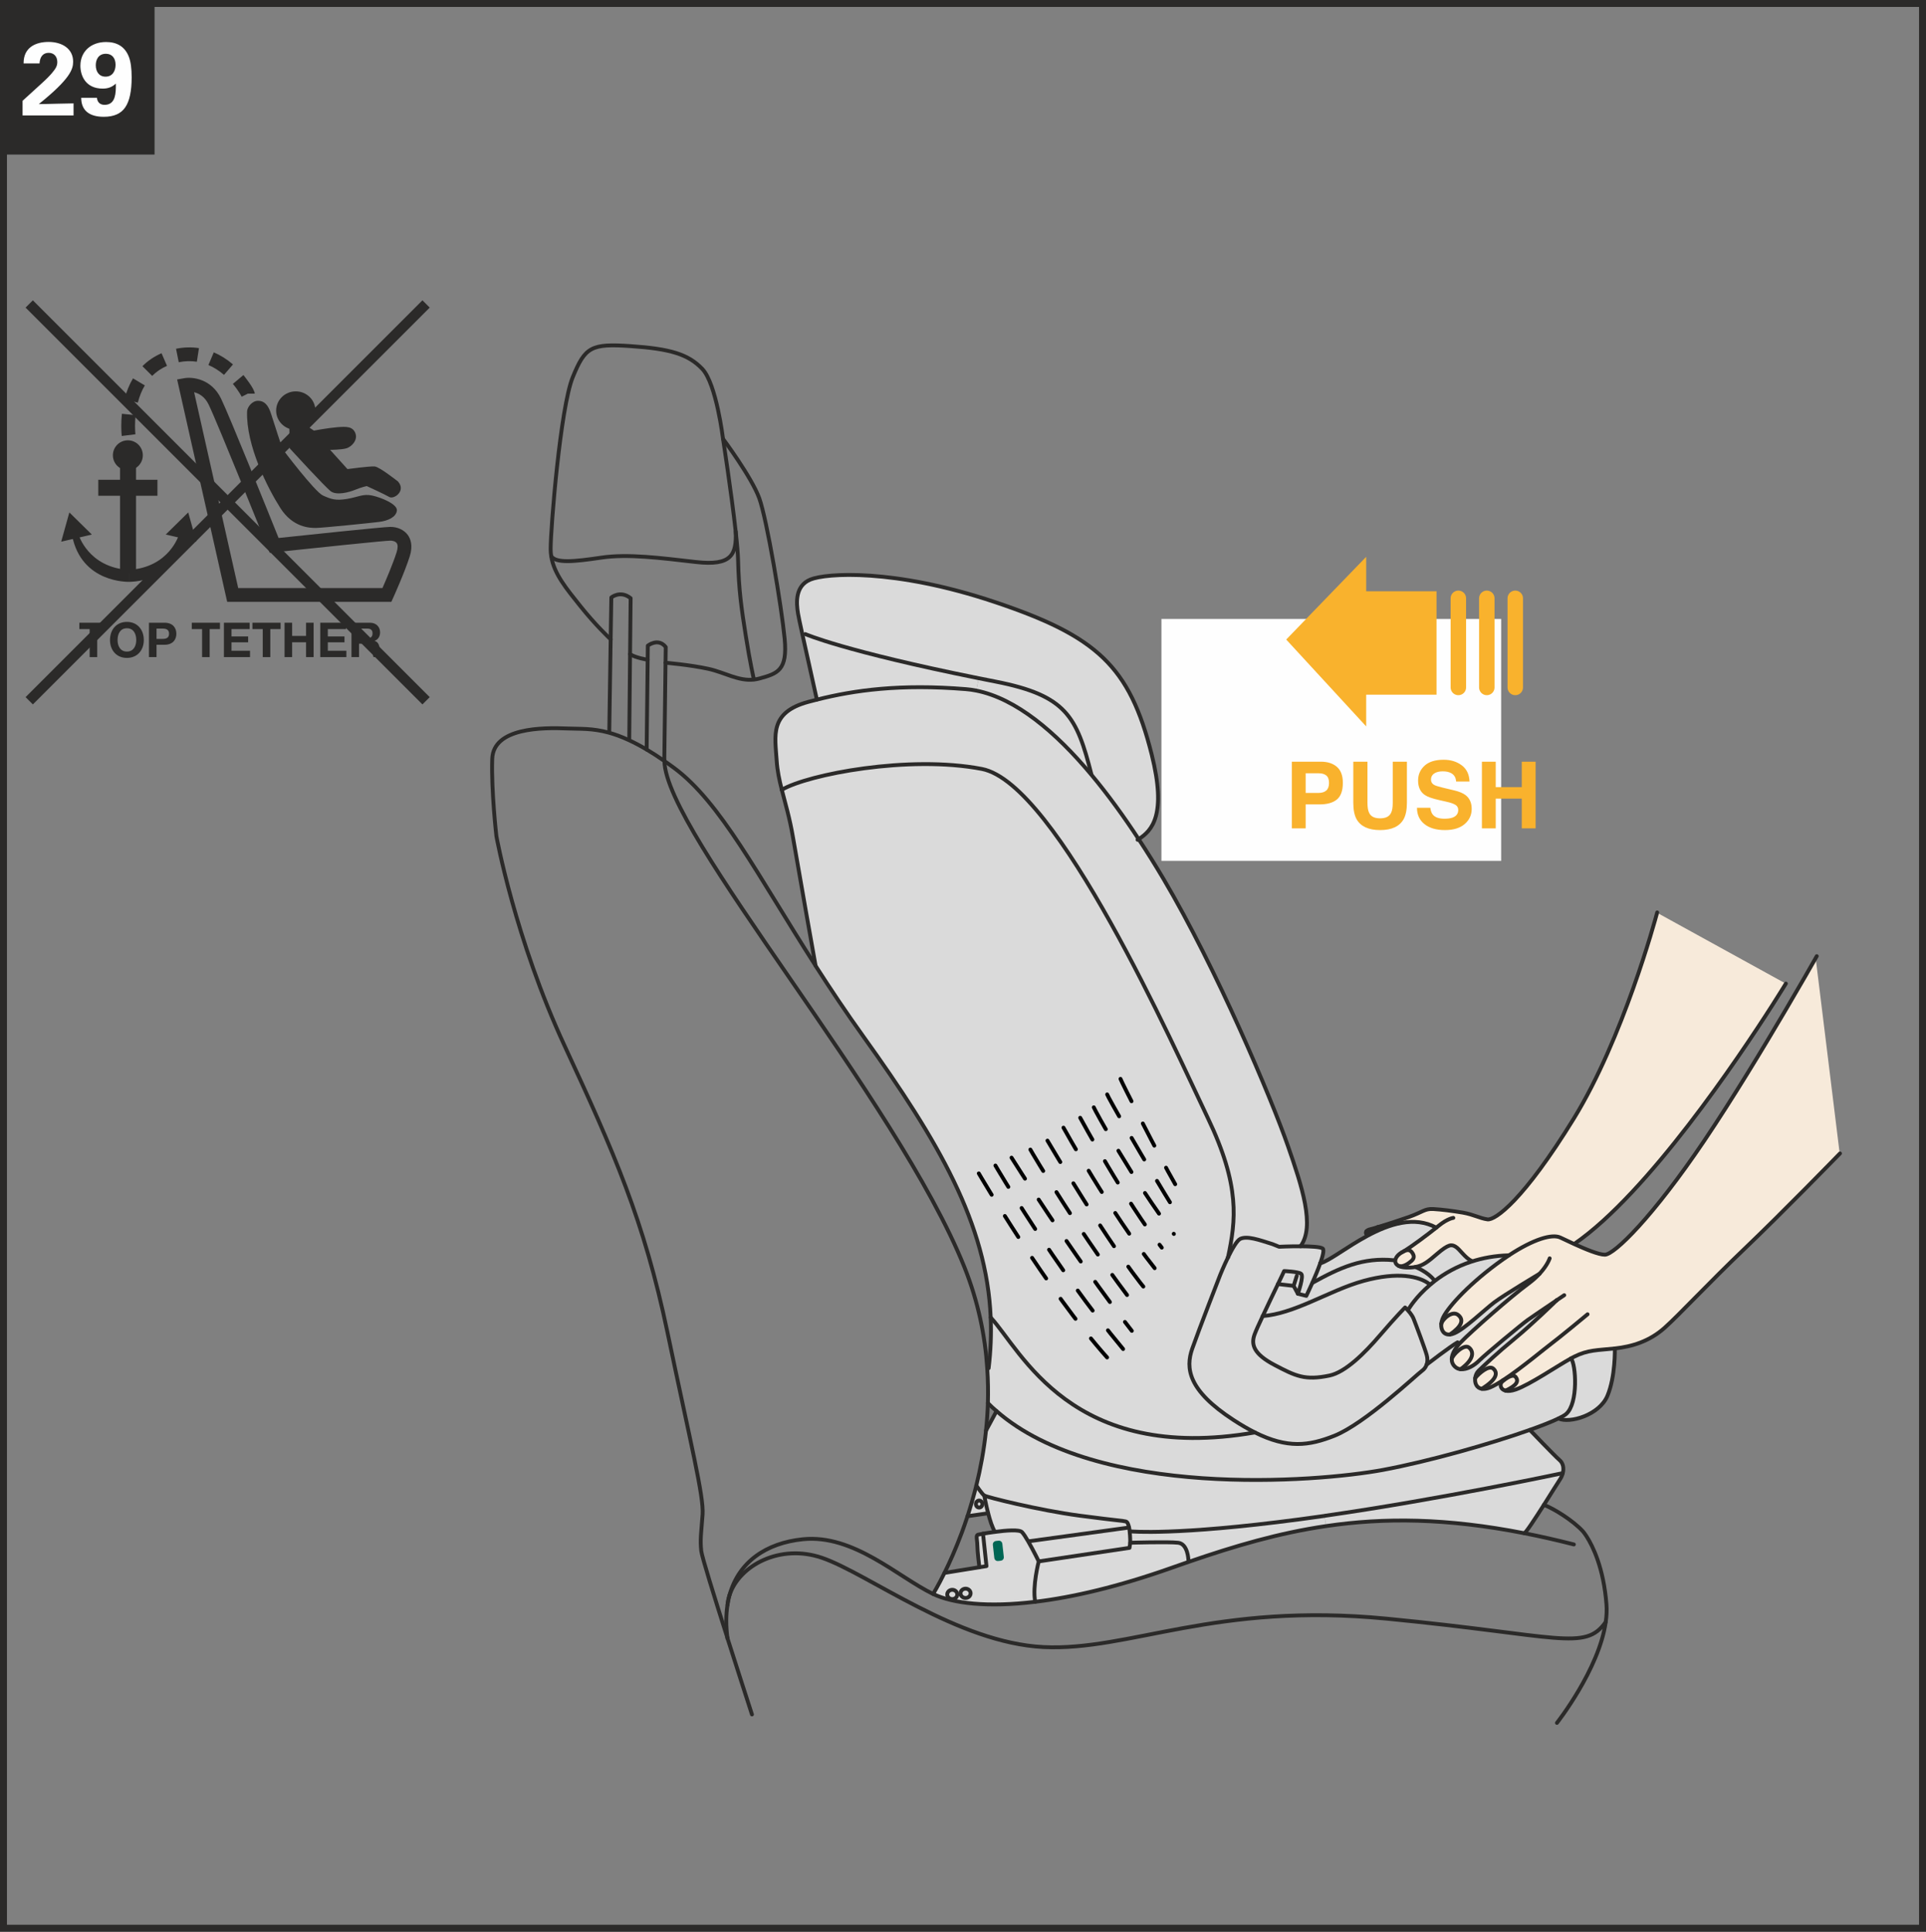 <?xml version="1.0" encoding="UTF-8"?>
<!DOCTYPE svg PUBLIC "-//W3C//DTD SVG 1.1//EN" "http://www.w3.org/Graphics/SVG/1.1/DTD/svg11.dtd">
<!-- Creator: CorelDRAW 2018 (64-Bit) -->
<svg xmlns="http://www.w3.org/2000/svg" xml:space="preserve" width="65.325mm" height="65.525mm" version="1.1" style="shape-rendering:geometricPrecision; text-rendering:geometricPrecision; image-rendering:optimizeQuality; fill-rule:evenodd; clip-rule:evenodd"
viewBox="0 0 6565.95 6586.06"
 xmlns:xlink="http://www.w3.org/1999/xlink">
 <rect x="0" y="0" width="6565.95" height="6586.06" fill="#808080" stroke="none"/>
 <defs>
  <style type="text/css">
   <![CDATA[
    .str6 {stroke:#2B2A29;stroke-width:23.72;stroke-miterlimit:4}
    .str4 {stroke:#2B2A29;stroke-width:35.11;stroke-miterlimit:4}
    .str0 {stroke:#2B2A29;stroke-width:13.16;stroke-linecap:round;stroke-linejoin:round;stroke-miterlimit:10}
    .str1 {stroke:#2B2A29;stroke-width:13.16;stroke-linecap:round;stroke-linejoin:round;stroke-miterlimit:4}
    .str2 {stroke:#006654;stroke-width:13.16;stroke-linecap:round;stroke-linejoin:round;stroke-miterlimit:10}
    .str5 {stroke:#F9B22D;stroke-width:52.66;stroke-linecap:round;stroke-linejoin:round;stroke-miterlimit:4}
    .str3 {stroke:black;stroke-width:13.16;stroke-linecap:round;stroke-linejoin:round;stroke-miterlimit:10;stroke-dasharray:85.094 85.094}
    .fil3 {fill:none;fill-rule:nonzero}
    .fil5 {fill:#FEFEFE;fill-rule:nonzero}
    .fil0 {fill:#DADADA;fill-rule:nonzero}
    .fil4 {fill:#2B2A29;fill-rule:nonzero}
    .fil7 {fill:#2B2A29;fill-rule:nonzero}
    .fil1 {fill:#F7EADA;fill-rule:nonzero}
    .fil6 {fill:#F9B22D;fill-rule:nonzero}
    .fil2 {fill:#006654;fill-rule:nonzero}
   ]]>
  </style>
 </defs>
 <g id="Слой_x0020_1">
  <path class="fil0" d="M5480.07 4758.53c-27.37,66.16 -129.32,95.45 -166.86,77.72l0 -0.17c12.26,-5.96 21.24,-11.03 25.95,-15.25 41.94,-36.67 33.51,-169.89 16.48,-189.53 4.04,-2.27 7.73,-4.22 11.25,-5.96 47.01,-23.51 79.5,-21.59 138.29,-27.9 0,0 2.44,95.1 -25.11,161.09z"/>
  <path class="fil0" d="M5327.58 5022.44c0,0 -412.34,88.26 -811.93,145.63l0 0.18c-28.58,4.04 -57.01,8.08 -85.28,11.77 -423.94,56.17 -576.06,41.06 -576.06,41.06l-3.2 0.35c-0.32,-4.57 -1.03,-9.29 -1.91,-13.51 -2.27,-10.7 -5.61,-19.32 -11.07,-20.52 -16.31,-3.69 -15.07,-1.25 -157.22,-19.82 -142.12,-18.8 -317.96,-63.73 -325.33,-68.62 -7.56,-4.93 -27.2,-34.21 -27.2,-34.21 14.21,-57.72 25.99,-120.56 33.01,-187.26l35.78 -66.31 0.17 -0.18c344.27,300.41 1089.9,242.51 1315.91,200.73 157.39,-29.11 368.84,-89.32 502.2,-136.69l0 0.17c0,0 83.86,87.73 101.23,102.83 12.3,10.35 15.29,27.37 11.07,44.39l-0.18 0z"/>
  <path class="fil0" d="M5196.33 5227.39c-264.28,-51.95 -478.52,-53.5 -675.6,-24.39l-5.08 -34.75 0 -0.18c399.55,-57.37 811.93,-145.62 811.93,-145.62l0.18 0c-1.95,7.38 -5.11,14.75 -9.68,21.59 -6.84,10 -30.17,47.9 -54.75,86.66 -30.35,47.55 -62.27,96.52 -67.01,96.52l0 0.17z"/>
  <path class="fil1" d="M5167.73 4695.53c9.65,13.16 4.4,27.55 -35.28,45.81 -15.96,-3.87 -19.64,-17.91 -14.22,-28.26 17.06,-14.93 40.03,-30.71 49.5,-17.55z"/>
  <path class="fil0" d="M4973.12 4583.76c-14.57,17.37 -23.68,34.57 -24.04,49.81 -0.17,10.18 3.52,19.5 12.27,27.06 5.29,4.71 11.42,6.99 18.08,7.52 20.89,2.3 46.17,-12.09 63.19,-29.29 22.62,-22.48 144.56,-123.72 166.16,-138.97 14.75,-10.52 66.34,-45.28 98.08,-66.69 -4.89,4.93 -84.57,82.65 -143.18,130.73 -60.53,49.64 -100.17,87.73 -122.84,109.33 -6.48,6.31 -10.7,15.6 -11.73,25.1 -2.31,16.67 4.36,33.86 22.44,36.67 7.55,1.39 17.2,0 28.97,-4.93 12.27,-5.08 27.87,-14.22 45.07,-25.43 -3.34,2.09 -5.96,5.08 -7.35,8.4 -5.46,10.35 -1.77,24.39 14.19,28.26 8.08,2.09 19.68,1.42 34.92,-3.87 50.04,-17.72 138.3,-78.61 188.29,-106.16 17.02,19.65 25.46,152.83 -16.48,189.53 -4.75,4.19 -13.69,9.3 -25.96,15.25 -22.47,10.89 -56.34,24.22 -97.76,38.97 -133.36,47.37 -344.8,107.55 -502.2,136.7 -226.01,41.77 -971.6,99.67 -1315.9,-200.73 -10.18,-8.44 -20,-17.73 -29.47,-27.37 1.07,-38.45 0.53,-78.12 -2.27,-118.47l4.72 -0.35c7.2,-59.28 9.5,-116.7 7.02,-173 104.25,111.94 273.92,500.82 900.9,392 110.92,55.45 183.89,45.8 270.59,11.42 104.39,-41.42 280.76,-208.83 298.84,-221.44 7.87,-5.64 12.98,-12.85 15.78,-21.07 0,0 81.95,-63.18 105.63,-76.17l10 0.71c-2.44,2.44 -4.36,4.75 -5.96,6.49z"/>
  <path class="fil1" d="M5090.51 4666.05c14.76,12.44 16.49,34.93 -38.97,68.97 -18.04,-2.8 -24.72,-20 -22.44,-36.67 13.51,-16.85 46.67,-44.93 61.41,-32.3z"/>
  <path class="fil1" d="M5007.35 4593.93c16.13,12.44 21.06,38.44 -27.91,74.22 -6.66,-0.53 -12.8,-2.8 -18.08,-7.52 -8.75,-7.56 -12.44,-16.88 -12.27,-27.06l0.18 0c2.62,-14.53 41.77,-52.27 58.09,-39.64z"/>
  <path class="fil0" d="M5016.82 4301.24c-51.59,16.67 -93.19,41.24 -125.45,65.99l-1.95 -2.48c-21.91,-28.04 -60.71,-43.68 -64.22,-45.07 26.49,-4.74 43.68,-18.61 73.51,-44.39 40.39,-34.58 50.04,-32.66 63.36,-24.93 13.51,7.73 32.81,38.44 53.86,48.08l0.88 2.8z"/>
  <path class="fil1" d="M4971.19 4483.38c20.71,17.03 11.42,39.15 -27.9,66.35 -20.89,2.27 -31.77,-14.93 -29.82,-36.35l0.17 0c3.52,-15.43 37.02,-46.84 57.55,-30z"/>
  <path class="fil1" d="M5007.35 4593.93c-16.31,-12.62 -55.46,25.11 -58.09,39.64l-0.18 0c0.36,-15.25 9.47,-32.45 24.04,-49.81 1.6,-1.78 3.52,-4.05 5.96,-6.49 37.02,-38.62 174.07,-158.82 230.77,-200.23 16.13,-11.92 28.93,-23.69 38.76,-34.4 0,0 -121.06,72.3 -154.39,97.58 -33.55,25.28 -100.38,90.38 -136.52,105.63 -5.29,2.27 -10.04,3.52 -14.4,3.87 39.29,-27.2 48.62,-49.32 27.91,-66.35 -20.53,-16.84 -54.08,14.57 -57.58,30.03l-0.18 0c0.53,-5.11 1.77,-10.17 3.69,-15.46 11.77,-32.45 79.5,-110.2 185.12,-188.63 14.57,-10.9 28.45,-20.53 41.95,-29.47 84.57,-55.63 147.05,-73.36 174.77,-60.71 11.25,5.08 28.94,13.69 48.79,22.81 37.38,17.02 82.3,35.77 103.33,35.77 32.13,0 163.76,-128.79 339.2,-389.01 95.99,-142.3 201.62,-317.07 277.61,-446.25 52.13,-88.43 90.38,-155.45 101.94,-175.98 16.35,133.36 60.39,492.02 81.95,666.97 -13.51,13.86 -197.22,202.5 -321.11,320.76 -128.62,122.84 -224.24,226.73 -275.66,272.71 -51.59,46.14 -111.28,64.22 -169.85,70.53 -58.79,6.31 -91.28,4.4 -138.3,27.91 -3.51,1.73 -7.2,3.68 -11.24,5.95 -50,27.55 -138.26,88.44 -188.29,106.16 -15.24,5.29 -26.84,5.96 -34.92,3.87 39.67,-18.26 44.92,-32.66 35.28,-45.81 -9.47,-13.16 -32.45,2.66 -49.47,17.55 1.39,-3.33 4.01,-6.31 7.35,-8.4 -17.2,11.21 -32.8,20.35 -45.07,25.43 -11.77,4.93 -21.42,6.31 -28.97,4.93 55.45,-34.04 53.68,-56.52 38.97,-68.97 -14.76,-12.61 -47.9,15.43 -61.41,32.27 1.03,-9.47 5.25,-18.76 11.73,-25.07 22.67,-21.6 62.31,-59.68 122.84,-109.33 58.61,-48.08 138.29,-125.8 143.18,-130.73 -31.74,21.41 -83.34,56.17 -98.08,66.66 -21.6,15.28 -143.54,116.51 -166.16,139 -17.03,17.2 -42.31,31.59 -63.19,29.29 48.97,-35.78 44.04,-61.78 27.91,-74.22z"/>
  <path class="fil0" d="M4943.29 4549.71c4.4,-0.36 9.12,-1.6 14.4,-3.87 36.12,-15.25 103.01,-80.35 136.52,-105.63 33.33,-25.29 154.42,-97.55 154.42,-97.55 -9.82,10.67 -22.66,22.44 -38.79,34.36 -56.67,41.42 -193.72,161.62 -230.74,200.24l-10.03 -0.71c-23.68,12.98 -105.63,76.17 -105.63,76.17 3.69,-10.18 3.33,-21.77 0.35,-32.84 -5.25,-19.82 -37.72,-106.3 -44.93,-124.21 -4.88,-12.48 -16.67,-25.63 -23.51,-32.84l8.09 -1.56c0,0 22.8,-39.14 71.95,-80.91 5.07,-4.36 10.35,-8.76 15.95,-13.16 32.3,-24.72 73.9,-49.29 125.49,-65.96 37.2,-12.12 79.47,-20.17 127.37,-21.41 -13.51,8.94 -27.38,18.57 -41.91,29.46 -105.67,78.44 -173.39,156.2 -185.13,188.64 -1.95,5.29 -3.16,10.35 -3.68,15.46 -1.96,21.38 8.94,38.58 29.81,36.32z"/>
  <path class="fil0" d="M4896.44 4185.6c-30.35,24.22 -80.38,61.78 -110.03,80.03 -2.44,1.21 -4.71,2.62 -6.83,3.83 -13.52,7.56 -21.77,18.09 -22.81,27.55l-4.75 -0.31c-105.63,-10.53 -184.41,25.07 -278.28,77.36 9.12,-20.52 19.47,-45.28 27.03,-66.87l0.17 0c30,-7.87 90,-55.77 160.56,-93.68 74.22,-39.86 160.21,-68.79 234.95,-27.91z"/>
  <path class="fil0" d="M4875.39 4380.38c-49.15,41.76 -71.95,80.87 -71.95,80.87l-8.08 1.6c-3.16,-3.16 -5.25,-5.11 -5.25,-5.11 0,0 -30.71,30.71 -84.75,93.72 -53.89,63.01 -119,127.23 -173.39,138.47 -82.97,17.2 -114.56,1.92 -186.51,-35.99 -72.12,-37.72 -81.05,-70.17 -68.43,-104.38 4.39,-11.95 14.75,-35.11 27.72,-62.48 52.8,-4.22 106.52,-24.04 160.56,-47.02 61.24,-26.17 122.83,-56.52 184.07,-73.18 115.28,-31.42 189.18,-16.14 224.27,11.59l1.74 1.92z"/>
  <path class="fil1" d="M4812.74 4268.77c9.83,12.45 8.94,21.24 -0.88,30.17 -9.64,8.79 -28.76,22.13 -43.15,17.2 -9.29,-4.39 -12.98,-11.56 -11.95,-19.11 1.07,-9.47 9.33,-20 22.84,-27.55 2.09,-1.25 4.36,-2.62 6.84,-3.87 8.58,-4.04 18.76,-6.31 26.3,3.16z"/>
  <path class="fil0" d="M4473.73 4374.06c-11.25,25.11 -20.35,44.03 -20.35,44.03l-28.8 -7.2c0,0 21.6,-61.06 10.89,-68.26 -10.89,-7.37 -57.72,-9.11 -57.72,-9.11l-6.49 13.86c-4.39,9.12 -9.29,19.47 -14.56,30.53 -16.31,33.87 -35.96,74.93 -51.96,109.15 -12.98,27.37 -23.33,50.53 -27.72,62.48 -12.62,34.21 -3.66,66.66 68.43,104.39 71.95,37.9 103.54,53.18 186.55,35.98 54.39,-11.24 119.49,-75.45 173.35,-138.47 54.08,-62.97 84.78,-93.68 84.78,-93.68 0,0 2.09,1.92 5.25,5.08 6.84,7.2 18.61,20.34 23.51,32.8 7.2,17.9 39.68,104.42 44.93,124.24 2.98,11.07 3.33,22.66 -0.35,32.84 -2.8,8.22 -7.91,15.42 -15.78,21.03 -18.09,12.65 -194.42,180.06 -298.84,221.47 -86.7,34.4 -159.67,44.04 -270.59,-11.42 -22.63,-11.42 -47.02,-25.46 -73.32,-42.62 -154.78,-100.74 -163.76,-176.37 -140.39,-243.03 23.33,-66.53 95.46,-252.01 95.46,-252.01 0,0 11.74,-29.29 26.49,-59.32l0 -0.14c14.04,-28.62 30.54,-57.76 41.95,-63.01 23.33,-10.71 62.97,3.16 109.85,18.08l22.26 8.94c0,0 36.13,-1.74 72.83,-1.56 33.68,0.14 68.08,1.73 75.81,7.51 5.61,4.22 0.68,25.11 -8.25,50.57l-0.18 0c-7.56,21.56 -17.91,46.31 -27.02,66.84z"/>
  <path class="fil0" d="M4453.36 4418.1c0,0 9.12,-18.94 20.35,-44.03 93.9,-52.31 172.69,-87.91 278.32,-77.37l4.71 0.32c-1.03,7.55 2.66,14.75 11.95,19.15 5.78,2.98 13.69,4.89 24.21,5.25 12.45,0.53 22.81,0 32.09,-1.74l0.18 0c3.51,1.39 42.3,17.02 64.25,45.1l1.92 2.45c-5.61,4.39 -10.89,8.75 -15.96,13.16l-1.77 -1.92c-35.11,-27.73 -108.97,-43.01 -224.24,-11.59 -61.23,16.67 -122.83,47.01 -184.07,73.18l-11.95 -21.95z"/>
  <path class="fil1" d="M4825.02 4319.66c-9.29,1.74 -19.64,2.27 -32.12,1.74 -10.52,-0.32 -18.4,-2.27 -24.21,-5.25 14.39,4.93 33.54,-8.44 43.19,-17.2 9.82,-8.94 10.7,-17.73 0.88,-30.17 -7.56,-9.47 -17.73,-7.21 -26.34,-3.16 29.67,-18.26 79.68,-55.81 110.02,-80.04 -74.74,-40.88 -160.73,-11.91 -234.95,27.91l-2.62 -4.75c-3.19,-3.69 -3.02,-7.52 -0.53,-10.85 8.23,6.13 35.07,-11.95 38.08,-13.87l0.18 -0.17c28.04,-8.44 72.26,-22.67 105.63,-34.4 47.73,-16.85 54.75,-29.15 84.04,-27.38 29.15,1.74 64.39,6.14 100.73,12.27 36.32,6.31 58.44,19.47 84.04,22.98 25.64,3.51 122.3,-63.87 294.8,-344.63 167.05,-271.97 276.72,-675.74 283.39,-700.66l438.87 241.62c-1.77,2.79 -18.25,30.03 -45.98,73.36 -115.1,179.85 -423.94,640.14 -673.3,812.61l-1.06 2.3c-19.82,-9.15 -37.55,-17.73 -48.76,-22.84 -27.73,-12.62 -90.21,5.11 -174.77,60.74 -47.9,1.21 -90.21,9.3 -127.41,21.39l-0.88 -2.8c-21.06,-9.65 -40.36,-40.36 -53.86,-48.09 -13.33,-7.69 -22.98,-9.64 -63.36,24.93 -29.82,25.78 -47.02,39.64 -73.51,44.4l-0.18 0z"/>
  <path class="fil0" d="M4424.59 4410.91l28.8 7.21 11.91 21.91c-54.04,23.01 -107.72,42.83 -160.56,47.05 15.96,-34.21 35.64,-75.27 51.96,-109.14l53.5 6.13 14.39 26.84z"/>
  <path class="fil0" d="M4435.47 4342.65c10.7,7.2 -10.89,68.26 -10.89,68.26l-14.39 -26.85 -53.51 -6.13c5.25,-11.06 10.18,-21.42 14.57,-30.53l6.49 -13.87c0,0 46.84,1.74 57.72,9.12z"/>
  <path class="fil0" d="M3881.85 2860.94c29.64,45.1 57.72,90.2 83.72,134.06 183,309.17 369.55,752.44 425.32,912.64 47.38,136.16 93.37,274.63 42.49,341.47 -36.67,-0.18 -72.83,1.6 -72.83,1.6l-22.27 -8.98c-46.87,-14.9 -86.52,-28.76 -109.85,-18.05 -11.42,5.25 -27.9,34.4 -41.94,62.98 26.67,-125.99 42.3,-242.86 -69.14,-475.54 -114.75,-239.88 -512.92,-1140.04 -770.17,-1189.54 -248.99,-47.9 -592.76,18.61 -681.87,71.06 -8.43,-32.98 -15.28,-64.39 -17.55,-100.03 -5.46,-84.57 -25.28,-163.72 107.9,-199.67 9.47,-2.62 19.29,-5.11 29.15,-7.55 127.89,-32.3 283.56,-54.05 507.98,-35.81 11.77,0.88 23.51,2.65 35.28,4.93 135.98,26.85 271.11,141.8 391.99,286.19 57.55,68.79 112.16,144.42 161.81,220.23z"/>
  <path class="fil0" d="M4051.35 5318.29l2.09 6.31c-19.82,6.84 -39.64,13.69 -59.82,20.89 -181.26,64.22 -336.75,100.38 -464.47,115.63 -10.18,-53.15 12.09,-137.72 12.09,-137.72l309.37 -46.17 2.45 -17.37c0,0 129.67,-3.87 163.35,0 33.51,3.69 34.93,58.43 34.93,58.43z"/>
  <path class="fil0" d="M3926.24 2572.27c51.41,205.84 1.42,259.34 -44.4,288.67 -49.67,-75.82 -104.25,-151.44 -161.8,-220.23l0.7 -0.71c-50.17,-196.51 -84.92,-268.81 -326.72,-316.18 -19.68,-3.86 -38.79,-7.73 -57.4,-11.42 -459.05,-92.3 -591.35,-150.56 -591.35,-150.56l-10 0.35c-7.9,-35.98 -13.51,-62.12 -14.75,-70.38 -5.96,-36.67 -10.35,-94.39 42.3,-115.99 52.84,-21.55 283.92,-38.75 629.08,76.88 347.63,116.7 458.87,218.28 534.33,519.57z"/>
  <path class="fil0" d="M4016.43 5259.86c-33.68,-3.86 -163.35,0 -163.35,0 0,0 0.35,-19.47 -1.95,-38.44l3.16 -0.35c0,0 152.15,15.11 576.09,-41.06 28.26,-3.69 56.67,-7.7 85.29,-11.74l5.11 34.75c-161.09,23.51 -310.8,67.73 -467.31,121.59l-2.09 -6.31c0,0 -1.42,-54.75 -34.93,-58.44z"/>
  <path class="fil0" d="M3849.21 5207.92l-341.47 46.84 -2.12 1.07c-8.23,-14.4 -16.31,-26.85 -21.56,-32.3 -9.33,-9.29 -53.91,-5.78 -92.12,-0.67 -8.98,-14.39 -17.03,-39.5 -23.2,-63.54 -8.22,-31.24 -13.15,-60.35 -13.15,-60.35 7.37,4.89 183.21,49.81 325.33,68.61 142.16,18.58 140.91,16.13 157.22,19.82 5.46,1.24 8.79,9.82 11.07,20.53z"/>
  <path class="fil0" d="M3541.25 5323.38c0,0 -18.61,-37.9 -35.63,-67.55l2.12 -1.07 341.47 -46.84c0.88,4.22 1.59,8.94 1.91,13.51 2.31,18.94 1.95,38.44 1.95,38.44l-2.44 17.35 -309.38 46.17z"/>
  <path class="fil0" d="M3720.06 2640.71c-120.92,-144.42 -256.02,-259.34 -392,-286.19l8.58 -42.12c18.61,3.69 37.72,7.56 57.37,11.42 241.82,47.38 276.54,119.68 326.75,316.19l-0.7 0.7z"/>
  <path class="fil2" d="M3395.61 5260.38l9.47 -1.07c2.62,-0.35 5.11,1.6 5.46,4.4l5.07 45.46c0.36,2.62 -1.56,5.25 -4.39,5.42l-9.47 1.07c-2.62,0.35 -5.08,-1.6 -5.43,-4.39l-5.11 -45.46c-0.35,-2.62 1.78,-5.07 4.4,-5.43z"/>
  <path class="fil0" d="M3331.91 5269.69c0,-12.81 -2.99,-24.76 -2.09,-31.6 0.49,-2.98 1.91,-4.88 4.53,-5.78 1.77,-0.53 7.91,-1.77 16.85,-3.33l11.77 110.55 -24.21 3.83c-0.53,-3.51 -6.84,-55.59 -6.84,-73.68z"/>
  <path class="fil0" d="M3327 5127.89c0,-6.66 4.93,-11.94 11.06,-11.94 5.96,0 11.07,5.28 11.07,11.94 0,6.67 -5.11,11.95 -11.07,11.95 -6.13,0 -11.06,-5.28 -11.06,-11.95z"/>
  <path class="fil0" d="M3338.05 5115.96c-6.14,0 -11.07,5.25 -11.07,11.95 0,6.66 4.93,11.92 11.07,11.92 5.95,0 11.06,-5.26 11.06,-11.92 0,-6.7 -5.11,-11.95 -11.06,-11.95zm-39.64 53.33c10.49,-32.45 20.71,-67.54 29.99,-104.56 0,0 19.65,29.29 27.2,34.21 0,0 4.89,29.11 13.16,60.35l-0.18 0 -70.17 10z"/>
  <path class="fil0" d="M3292.77 2349.6c-224.42,-18.25 -380.08,3.52 -508.01,35.82l0 -0.18c-16.85,-76.17 -36.31,-163.21 -49.46,-223.04l10 -0.35c0,0 132.29,58.26 591.34,150.56l-8.57 42.12c-11.78,-2.3 -23.51,-4.04 -35.29,-4.94z"/>
  <path class="fil0" d="M3291.73 5416.38c9.47,0 17.2,7.21 17.2,15.78 0,8.79 -7.73,15.99 -17.2,15.99 -9.47,0 -17.2,-7.2 -17.2,-15.99 0,-8.57 7.73,-15.78 17.2,-15.78z"/>
  <path class="fil0" d="M3263.47 5436.21c0,8.75 -7.55,15.78 -17.02,15.78 -9.47,0 -17.2,-7.03 -17.2,-15.78 0,-8.75 7.73,-15.95 17.2,-15.95 9.47,0 17.02,7.2 17.02,15.95z"/>
  <path class="fil0" d="M3246.44 5452c9.47,0 17.03,-7.02 17.03,-15.77 0,-8.79 -7.56,-15.99 -17.03,-15.99 -9.47,0 -17.2,7.2 -17.2,15.99 0,8.75 7.73,15.77 17.2,15.77zm282.68 9.12c-51.05,6.21 -97.63,9.09 -139.6,9.13 -92.33,0.08 -162.34,-13.58 -208.53,-35.79 0,0 16.13,-25.6 38.8,-71.77l0.17 0 118.79 -19.29 24.22 -3.87 -11.78 -110.55c10.71,-1.74 25.29,-4.22 40.71,-6.14 38.27,-5.11 82.83,-8.61 92.16,0.71 5.25,5.43 13.33,17.9 21.56,32.26 17.02,29.68 35.63,67.58 35.63,67.58 0,0 -22.3,84.57 -12.12,137.72zm-220.2 -28.94c0,-8.61 -7.73,-15.81 -17.2,-15.81 -9.47,0 -17.2,7.2 -17.2,15.81 0,8.76 7.73,15.96 17.2,15.96 9.47,0 17.2,-7.2 17.2,-15.96zm96.17 -172.86l-9.51 1.07c-2.62,0.36 -4.71,2.8 -4.36,5.43l5.08 45.46c0.35,2.79 2.79,4.74 5.46,4.39l9.47 -1.07c2.8,-0.17 4.71,-2.79 4.39,-5.42l-5.11 -45.46c-0.35,-2.8 -2.79,-4.75 -5.42,-4.4z"/>
  <path class="fil0" d="M4204.89 4841.17c26.3,17.2 50.71,31.24 73.36,42.66 -626.98,108.79 -796.68,-280.09 -900.9,-392.03 -13.51,-319.38 -177.59,-600.63 -433.27,-956.85 -60.18,-83.9 -114.21,-164.95 -163.72,-242.15l0 -0.36c-2.44,-13.01 -57.37,-322.35 -76.84,-436.95 -11.59,-67.91 -26.67,-117.06 -38.26,-162.83 89.14,-52.48 432.88,-118.97 681.9,-71.06 257.22,49.47 655.38,949.66 770.17,1189.54 111.41,232.68 95.81,349.55 69.1,475.54l0 0.17c-14.72,30 -26.49,59.32 -26.49,59.32 0,0 -72.12,185.46 -95.46,251.98 -23.33,66.69 -14.39,142.3 140.39,243.03z"/>
  <path class="fil3 str0" d="M2665.28 2692.66c-8.44,-32.98 -15.29,-64.4 -17.55,-100.03 -5.43,-84.57 -25.25,-163.72 107.93,-199.67 9.47,-2.66 19.29,-5.11 29.11,-7.56 127.94,-32.29 283.57,-54.04 508.02,-35.81 11.74,0.89 23.51,2.62 35.24,4.94 136.02,26.84 271.12,141.76 392.04,286.18 57.54,68.79 112.11,144.43 161.76,220.23 29.68,45.11 57.76,90.18 83.72,134.07 183.04,309.17 369.56,752.43 425.37,912.64 47.37,136.16 93.33,274.63 42.44,341.46"/>
  <path class="fil3 str1" d="M2780.39 3292.43c-2.44,-12.98 -57.37,-322.35 -76.87,-436.92 -11.56,-67.91 -26.67,-117.06 -38.23,-162.86"/>
  <path class="fil3 str0" d="M4500.74 4307.21c-7.55,21.59 -17.9,46.31 -27.02,66.84 -11.24,25.1 -20.35,44.07 -20.35,44.07l-28.79 -7.21 -14.4 -26.84 10.71 -34.21"/>
  <path class="fil3 str0" d="M4186.47 4286.67c14.04,-28.62 30.53,-57.72 41.94,-63.01 23.33,-10.67 62.98,3.2 109.85,18.08l22.27 8.98c0,0 36.16,-1.77 72.83,-1.6 33.68,0.18 68.08,1.74 75.81,7.56 5.61,4.21 0.67,25.07 -8.26,50.53"/>
  <path class="fil3 str0" d="M4424.59 4410.91c0,0 21.6,-61.05 10.89,-68.26 -10.89,-7.37 -57.72,-9.11 -57.72,-9.11l-6.48 13.86c-4.4,9.12 -9.33,19.47 -14.57,30.54 -16.31,33.86 -35.99,74.92 -51.96,109.14 -12.98,27.37 -23.33,50.53 -27.72,62.48 -12.62,34.18 -3.69,66.66 68.43,104.39 71.95,37.9 103.54,53.15 186.55,35.95 54.4,-11.21 119.5,-75.42 173.35,-138.44 54.05,-63 84.75,-93.71 84.75,-93.71 0,0 2.12,1.95 5.28,5.11 6.84,7.2 18.58,20.35 23.51,32.8 7.2,17.9 39.64,104.42 44.93,124.24 2.98,11.07 3.33,22.63 -0.35,32.8 -2.8,8.26 -7.91,15.46 -15.82,21.07 -18.04,12.65 -194.42,180.06 -298.8,221.44 -86.7,34.4 -159.7,44.07 -270.59,-11.39 -22.66,-11.42 -47.05,-25.46 -73.36,-42.66 -154.78,-100.69 -163.72,-176.33 -140.38,-243.03 23.33,-66.49 95.45,-251.97 95.45,-251.97 0,0 11.78,-29.33 26.53,-59.32"/>
  <path class="fil3 str0" d="M4500.74 4307.21l0.18 0c29.99,-7.91 90.03,-55.81 160.56,-93.72 74.21,-39.82 160.2,-68.79 234.95,-27.87l0.17 0"/>
  <line class="fil3 str0" x1="4356.68" y1="4377.92" x2="4410.19" y2= "4384.05" />
  <path class="fil3 str0" d="M4473.73 4374.06c93.89,-52.31 172.68,-87.9 278.31,-77.37"/>
  <path class="fil3 str0" d="M4825.2 4319.66c3.51,1.42 42.31,17.02 64.22,45.1"/>
  <path class="fil3 str0" d="M4304.74 4487.06c52.83,-4.22 106.51,-24.04 160.56,-47.02 61.23,-26.16 122.83,-56.52 184.06,-73.18 115.32,-31.42 189.18,-16.13 224.27,11.59"/>
  <path class="fil3 str0" d="M4803.44 4461.27c0,0 22.8,-39.15 71.95,-80.88 5.07,-4.4 10.35,-8.79 15.95,-13.16 32.3,-24.76 73.9,-49.32 125.49,-65.99 37.2,-12.13 79.47,-20.18 127.37,-21.42"/>
  <path class="fil3 str0" d="M4863.45 4652.71c0,0 81.95,-63.18 105.63,-76.16"/>
  <path class="fil3 str0" d="M5355.67 4631.31c17.02,19.64 25.46,152.82 -16.49,189.53 -4.74,4.18 -13.68,9.29 -25.99,15.25 -22.44,10.89 -56.31,24.21 -97.72,38.97 -133.36,47.37 -344.8,107.54 -502.2,136.69 -226.01,41.77 -971.61,99.68 -1315.9,-200.73 -10.18,-8.43 -20,-17.72 -29.47,-27.37l-0.18 0"/>
  <path class="fil3 str0" d="M3377.35 4491.8c104.25,111.94 273.92,500.83 900.9,392"/>
  <path class="fil3 str0" d="M5505.17 4597.44c0,0 2.44,95.11 -25.11,161.09 -27.37,66.17 -129.32,95.46 -166.87,77.73"/>
  <path class="fil3 str0" d="M5215.45 4875.21c0,0 83.87,87.73 101.24,102.83 12.3,10.35 15.29,27.37 11.07,44.39 -1.92,7.38 -5.08,14.76 -9.65,21.6 -6.83,10 -30.17,47.9 -54.74,86.66 -30.35,47.55 -62.31,96.51 -67.02,96.51l-0.18 0"/>
  <path class="fil3 str0" d="M5327.58 5022.44c0,0 -412.34,88.26 -811.93,145.63l0 0.18c-28.58,4.04 -57.01,8.08 -85.28,11.77 -423.94,56.17 -576.06,41.06 -576.06,41.06"/>
  <path class="fil3 str0" d="M3328.39 5064.73c0,0 19.65,29.29 27.2,34.21 7.38,4.93 183.21,49.82 325.34,68.61 142.12,18.61 140.91,16.13 157.22,19.82 5.43,1.25 8.75,9.82 11.06,20.53 0.89,4.22 1.57,8.97 1.92,13.51 2.3,18.97 1.95,38.44 1.95,38.44 0,0 129.67,-3.86 163.35,0 33.51,3.69 34.93,58.44 34.93,58.44"/>
  <line class="fil3 str0" x1="3507.74" y1="5254.77" x2="3849.2" y2= "5207.93" />
  <path class="fil3 str0" d="M3529.14 5461.3l0 -0.18c-10.17,-53.15 12.09,-137.75 12.09,-137.75 0,0 -18.57,-37.91 -35.6,-67.55 -8.26,-14.39 -16.3,-26.84 -21.59,-32.3 -9.29,-9.29 -53.86,-5.78 -92.12,-0.67 -15.43,1.92 -30,4.36 -40.71,6.14 -8.94,1.56 -15.11,2.79 -16.85,3.33 -2.62,0.89 -4.04,2.8 -4.57,5.78 -0.85,6.84 2.13,18.8 2.13,31.6 0,18.08 6.31,70.21 6.84,73.68l0 0.18"/>
  <polyline class="fil3 str0" points="3351.21,5228.97 3362.98,5339.53 3338.77,5343.4 3219.94,5362.69 "/>
  <polyline class="fil3 str0" points="3541.25,5323.38 3850.63,5277.22 3853.07,5259.87 "/>
  <path class="fil3 str0" d="M3355.59 5098.95c0,0 4.94,29.11 13.16,60.35 6.13,24.04 14.22,49.15 23.16,63.54"/>
  <line class="fil3 str0" x1="3368.58" y1="5159.31" x2="3298.41" y2= "5169.31" />
  <path class="fil3 str0" d="M3349.1 5127.89c0,6.67 -5.11,11.95 -11.06,11.95 -6.14,0 -11.07,-5.28 -11.07,-11.95 0,-6.66 4.93,-11.94 11.07,-11.94 5.95,0 11.06,5.28 11.06,11.94z"/>
  <path class="fil3 str0" d="M3263.47 5436.21c0,8.75 -7.55,15.78 -17.02,15.78 -9.47,0 -17.2,-7.03 -17.2,-15.78 0,-8.75 7.73,-15.95 17.2,-15.95 9.47,0 17.02,7.2 17.02,15.95z"/>
  <path class="fil3 str0" d="M3308.92 5432.18c0,8.75 -7.73,15.95 -17.2,15.95 -9.47,0 -17.2,-7.2 -17.2,-15.95 0,-8.58 7.73,-15.78 17.2,-15.78 9.47,0 17.2,7.2 17.2,15.78z"/>
  <path class="fil3 str2" d="M3411.22 5314.61l-9.47 1.07c-2.62,0.35 -5.11,-1.6 -5.47,-4.4l-5.07 -45.45c-0.35,-2.62 1.74,-5.08 4.39,-5.43l9.47 -1.07c2.62,-0.35 5.08,1.6 5.43,4.4l5.11 45.45c0.35,2.62 -1.6,5.25 -4.39,5.43z"/>
  <line class="fil3 str0" x1="3397.18" y1="4811.17" x2="3361.37" y2= "4877.51" />
  <path class="fil3 str0" d="M2665.1 2692.66l0.18 0c89.14,-52.48 432.88,-118.97 681.9,-71.06 257.25,49.46 655.38,949.66 770.17,1189.53 111.41,232.69 95.81,349.55 69.1,475.54l0 0.18"/>
  <path class="fil3 str3" d="M3336.82 4000.65c0,0 233.21,399.72 440.26,630.67"/>
  <path class="fil3 str3" d="M3393.49 3973.8c0,0 202.51,347.11 435.36,625.56"/>
  <path class="fil3 str3" d="M3448.42 3946.95c0,0 207.4,331.12 410.07,590.46"/>
  <path class="fil3 str3" d="M3512.64 3919.4c2.45,5.26 174.25,297.96 372.71,552.24"/>
  <path class="fil3 str3" d="M3570.9 3888.87c0,0 211.27,359.54 341.29,515.53"/>
  <path class="fil3 str3" d="M3625.48 3844.66c0,0 160.56,290.22 310.94,479.04"/>
  <path class="fil3 str3" d="M3682.51 3810.95c0,0 155.8,287.44 278.13,442.74"/>
  <path class="fil3 str3" d="M3728.84 3775.33c0.53,4.58 135.8,252.15 273.03,431.68"/>
  <path class="fil3 str3" d="M3774.45 3731.3c0.71,5.95 126.16,226.72 239.35,408.87"/>
  <path class="fil3 str3" d="M3819.9 3678.3c0.53,4.57 131.76,264.81 186.51,359.2"/>
  <path class="fil3 str1" d="M2077.09 2492.44l4.74 -312.71 2.27 -142.66c0,0 30.54,-25.77 65.82,2.45l-1.95 190.59 -2.8 290.4"/>
  <path class="fil3 str1" d="M2204.48 2555.44l3.51 -306.05 0.53 -48.08c0,0 35.28,-28.05 61.06,4.74l-0.71 53.51 -4.21 331.32"/>
  <path class="fil3 str1" d="M2147.97 2230.11c16.85,12.44 60,19.29 60,19.29"/>
  <path class="fil3 str1" d="M2081.99 2179.91l-0.17 -0.17c-3.69,-3.52 -51.42,-48.27 -103.02,-112.84 -47.54,-59.67 -90.34,-110.2 -99.67,-170.91 -1.21,-7.9 -1.92,-16.13 -1.92,-24.39 0,-71.77 33.16,-481.49 75.28,-585.39 42.27,-103.86 62.79,-115.28 197.4,-106.16 134.78,9.15 196.37,27.37 244.28,77.73 47.9,50.21 70.7,238.5 70.7,238.5 0,0 28.62,184.24 43.15,315.51 4.58,40.71 7.74,76.31 8.26,99.82 2.27,99.32 11.42,163.21 26.31,256.72 14.76,93.72 27.38,147.22 27.38,147.22"/>
  <path class="fil3 str1" d="M2268.88 2259.59c0,0 83.18,7.02 145.8,20.71 56.17,12.26 102.3,42.62 155.49,36.66 6.13,-0.7 12.61,-1.91 19.11,-3.68 61.59,-17.03 95.99,-27.38 85.64,-135.81 -10.36,-108.25 -60.53,-407.28 -86.66,-479.23 -26.34,-71.95 -123.36,-201.97 -123.36,-201.97"/>
  <path class="fil3 str1" d="M1879.15 1895.99c15.78,25.11 78.08,18.94 170.2,5.25 92.12,-13.68 202.87,1.25 323.6,14.94 120.7,13.68 138.43,-24.58 135.1,-104.39"/>
  <path class="fil3 str1" d="M2479.97 5585.19c33.68,105.99 67.73,210.91 83.54,260.06"/>
  <path class="fil3 str1" d="M3370.34 4664.82c7.2,-59.32 9.47,-116.7 7.02,-173 -13.51,-319.38 -177.58,-600.67 -433.23,-956.89 -60.21,-83.86 -114.25,-164.95 -163.75,-242.15l0 -0.35c-198.11,-309.03 -323.92,-557.12 -482.74,-674.53 -11.2,-8.22 -22.08,-16.13 -32.62,-23.33 -21.6,-15.11 -41.77,-27.91 -60.53,-39.15 -21.95,-12.98 -42.12,-23.51 -60.74,-32.09 -25.25,-11.77 -47.73,-19.82 -68.26,-25.45 -56.84,-15.61 -98.61,-12.45 -141.41,-14.22 -84.25,-3.51 -252.5,-3.51 -256.01,103.89 -3.69,107.41 14.18,263.21 14.18,263.21 0,0 63.53,350.26 232.33,714.35 168.64,364.12 270.76,595.03 350.79,976.88 79.86,381.82 124.24,559.39 119.85,621.52 -4.57,62.12 -8.94,84.42 -4.57,124.42 2.12,19.46 45.45,158.96 89.32,296.89"/>
  <path class="fil3 str1" d="M2487.34 5437.44c31.24,-112.3 124.07,-176.69 249.7,-189.53 173.18,-17.7 324.09,128.82 443.95,186.54 67.22,32.26 184.77,46.49 348.17,26.67 127.72,-15.25 283.2,-51.41 464.47,-115.63 20.18,-7.2 40,-14.04 59.83,-20.89 156.55,-53.86 306.22,-98.08 467.3,-121.59 197.05,-29.14 411.33,-27.55 675.57,24.36 54.22,10.53 110.55,23.37 169.17,38.26"/>
  <path class="fil3 str1" d="M2479.97 5585.19l0 -0.35c-5.43,-41.06 -5.25,-78.61 0,-112.47 1.6,-11.25 3.86,-22.13 6.66,-32.63"/>
  <path class="fil3 str1" d="M5307.76 5874.02c0,0 143.53,-181.98 166.33,-343.91 3.02,-20.53 4.05,-40.74 2.48,-60.21 -9.68,-124.42 -46.7,-198.46 -66.87,-230.23 -7.87,-12.44 -13.16,-18.4 -13.16,-18.4 -32.8,-36.35 -98.78,-77.59 -133.18,-90.56"/>
  <path class="fil3 str1" d="M3181 5434.45c0,0 16.13,-25.63 38.79,-71.77 17.38,-34.93 38.41,-81.77 59.29,-137.93 6.48,-17.55 13.01,-36.13 19.32,-55.45 10.53,-32.45 20.72,-67.55 30,-104.57 14.21,-57.72 25.95,-120.56 32.98,-187.22 3.16,-30.54 5.46,-61.78 6.48,-93.9 1.07,-38.44 0.53,-78.08 -2.27,-118.43 -7.2,-110.55 -30.71,-227.08 -77.9,-345.15 -229.88,-574.5 -1018.12,-1478.2 -1022.67,-1725.45 -0.17,-1.42 -0.17,-2.45 -0.17,-3.69"/>
  <path class="fil3 str1" d="M2479.97 5472.36c1.07,-11.07 3.16,-22.13 6.66,-32.63 0.18,-0.88 0.53,-1.6 0.71,-2.3 34.03,-101.24 172.64,-174.6 314.44,-126.34 157.58,53.68 462.03,290.06 755.77,304.45 293.74,14.21 583.79,-154.07 1171.14,-96.69 587.3,57.22 674.17,112.15 745.41,11.24"/>
  <path class="fil3 str1" d="M4779.58 4269.47c-13.51,7.56 -21.77,18.08 -22.8,27.55 -1.07,7.56 2.62,14.76 11.91,19.12 5.78,2.98 13.69,4.93 24.21,5.28 12.45,0.53 22.81,0 32.13,-1.77l0.17 0c26.49,-4.71 43.68,-18.58 73.51,-44.4 40.36,-34.57 50.04,-32.62 63.36,-24.89 13.51,7.69 32.81,38.4 53.86,48.08"/>
  <path class="fil3 str1" d="M4954.53 4152.26c0,0 -19.29,1.92 -50.01,26.85 -2.47,1.95 -5.11,4.22 -8.08,6.48 -30.35,24.22 -80.38,61.78 -110.03,80.04"/>
  <path class="fil3 str1" d="M4779.58 4269.47c2.09,-1.24 4.39,-2.62 6.84,-3.86 8.58,-4.05 18.8,-6.31 26.3,3.16 9.83,12.47 8.98,21.24 -0.84,30.17 -9.68,8.79 -28.8,22.12 -43.19,17.2"/>
  <path class="fil3 str1" d="M4696.57 4183.85c28.08,-8.44 72.31,-22.63 105.64,-34.4 47.72,-16.85 54.75,-29.12 84.07,-27.38 29.11,1.78 64.4,6.13 100.7,12.27 36.35,6.34 58.44,19.5 84.07,23.01 25.6,3.52 122.3,-63.9 294.77,-344.66 167.08,-271.97 276.75,-675.74 283.42,-700.66 0.18,-0.84 0.32,-1.21 0.32,-1.21"/>
  <path class="fil3 str1" d="M4658.85 4208.76c-3.16,-3.69 -2.98,-7.56 -0.53,-10.9 2.27,-2.98 7.02,-5.6 12.98,-6.83 3.69,-0.71 12.84,-3.34 25.11,-7.03"/>
  <path class="fil3 str1" d="M6088.27 3353.5l-0.18 0.17c-1.74,2.8 -18.26,30 -45.98,73.36 -115.11,179.85 -423.95,640.11 -673.3,812.61"/>
  <path class="fil3 str1" d="M6193.55 3259.96l-3.68 6.31 0 0.18c-11.6,20.52 -49.82,87.58 -101.95,176.02 -75.99,129.14 -181.62,303.91 -277.61,446.21 -175.49,260.24 -307.07,389.06 -339.2,389.06 -21.06,0 -65.99,-18.8 -103.36,-35.81 -19.82,-9.12 -37.55,-17.73 -48.76,-22.8 -27.72,-12.66 -90.2,5.07 -174.77,60.7 -13.51,8.94 -27.38,18.61 -41.94,29.47 -105.64,78.43 -173.36,156.2 -185.13,188.64 -1.92,5.28 -3.16,10.35 -3.69,15.46 -1.91,21.38 8.94,38.58 29.82,36.31 4.39,-0.35 9.15,-1.56 14.39,-3.86 36.17,-15.25 103.01,-80.35 136.52,-105.64 33.37,-25.28 154.43,-97.55 154.43,-97.55"/>
  <path class="fil3 str1" d="M5307.06 4433.02c15.11,-10.18 25.6,-17.2 25.6,-17.2"/>
  <path class="fil3 str1" d="M5283.02 4290.18c0,0 -6.84,22.8 -34.4,52.48 -9.82,10.7 -22.63,22.44 -38.79,34.4 -56.67,41.41 -193.72,161.58 -230.74,200.2 -2.48,2.44 -4.39,4.75 -5.95,6.48 -14.57,17.38 -23.72,34.58 -24.04,49.86 -0.18,10.17 3.51,19.46 12.26,27.02 5.26,4.71 11.42,7.02 18.09,7.55 20.89,2.27 46.13,-12.12 63.15,-29.32 22.66,-22.44 144.6,-123.72 166.19,-138.97 14.72,-10.52 66.31,-45.28 98.08,-66.69"/>
  <path class="fil3 str1" d="M5307.06 4433.02l-0.18 0.18c-4.93,4.93 -84.57,82.65 -143.18,130.73 -60.53,49.64 -100.21,87.73 -122.83,109.33 -6.49,6.31 -10.71,15.6 -11.77,25.07 -2.27,16.7 4.39,33.89 22.47,36.7 7.52,1.39 17.2,0 28.94,-4.93 12.3,-5.08 27.9,-14.22 45.1,-25.43 61.41,-40.39 142.65,-108.64 161.8,-122.69 24.4,-18.05 121.06,-97.55 124.75,-101.06"/>
  <path class="fil3 str1" d="M5125.61 4704.65c-3.33,2.09 -5.96,5.11 -7.38,8.43 -5.42,10.36 -1.73,24.36 14.22,28.23 8.08,2.12 19.64,1.42 34.93,-3.87 50,-17.69 138.26,-78.61 188.28,-106.16 4.05,-2.27 7.73,-4.18 11.25,-5.96 47.02,-23.51 79.46,-21.59 138.25,-27.9 58.62,-6.31 118.29,-24.39 169.86,-70.53 51.41,-45.98 147.04,-149.84 275.69,-272.68 123.89,-118.28 307.6,-306.93 321.12,-320.79l0.88 -0.85"/>
  <path class="fil3 str1" d="M4658.32 4197.88c8.26,6.13 35.11,-11.95 38.08,-13.86l0.18 -0.18"/>
  <path class="fil3 str1" d="M4913.64 4513.39c3.51,-15.43 37.02,-46.85 57.54,-30 20.72,17.02 11.42,39.11 -27.9,66.31"/>
  <path class="fil3 str1" d="M4949.26 4633.58c2.62,-14.56 41.76,-52.3 58.08,-39.64 16.13,12.45 21.07,38.41 -27.9,74.22l-0.18 0.18"/>
  <path class="fil3 str1" d="M5029.1 4698.34c13.51,-16.85 46.67,-44.93 61.41,-32.3 14.76,12.48 16.49,34.93 -38.97,68.96"/>
  <path class="fil3 str1" d="M5117.89 4713.25c0.18,-0.17 0.18,-0.17 0.35,-0.17 17.03,-14.94 40,-30.71 49.47,-17.56 9.68,13.16 4.39,27.56 -35.25,45.81"/>
  <path class="fil3 str1" d="M3720.75 2640.01c-50.17,-196.54 -84.92,-268.81 -326.75,-316.21 -19.65,-3.83 -38.76,-7.7 -57.37,-11.39 -459.05,-92.3 -591.35,-150.56 -591.35,-150.56"/>
  <path class="fil3 str1" d="M2784.77 2385.22c-16.84,-76.17 -36.31,-163.18 -49.49,-223.04 -7.88,-35.95 -13.51,-62.12 -14.72,-70.35 -5.96,-36.7 -10.36,-94.42 42.27,-115.98 52.83,-21.59 283.92,-38.79 629.11,76.84 347.59,116.7 458.83,218.28 534.29,519.57 51.41,205.84 1.42,259.38 -44.4,288.67 -1.21,0.7 -2.44,1.6 -3.69,2.27"/>
  <path class="fil4" d="M812.06 2005.04l491.71 0c11.42,-25.91 35.88,-82.93 48.37,-122.32 4.46,-14.12 4.53,-25.15 0.18,-31.1 -4.5,-6.17 -14.36,-8.37 -21.42,-8.37 -17.48,0 -245.06,23.62 -393.77,39.5l-17.66 1.92 -6.59 -16.49c-1.71,-4.22 -169.17,-421.43 -201.48,-488.65 -13.3,-27.62 -33.51,-38.3 -49.64,-42.24l150.31 667.76zm522.09 46.92l-559.65 0 -170.66 -758.22 24.22 -4.29c29.39,-5.18 93.4,2.73 125.63,69.75 29.6,61.63 164.1,395.44 196.08,475.01 79.65,-8.48 357.89,-37.87 381.11,-37.87 24.49,0 46.66,10.31 59.28,27.55 9.51,13.02 18.37,36.16 6.7,73.01 -17.41,54.85 -54.89,137.79 -56.49,141.3l-6.24 13.76z"/>
  <polygon class="fil4" points="536.76,1690.23 335,1690.23 335,1635.74 536.76,1635.74 "/>
  <polygon class="fil4" points="463.71,1955.79 409.21,1955.79 409.21,1576.59 463.71,1576.59 "/>
  <path class="fil4" d="M486.9 1552.24c0,28.18 -22.84,51.02 -51.03,51.02 -28.15,0 -51.02,-22.84 -51.02,-51.02 0,-28.19 22.87,-51.03 51.02,-51.03 28.19,0 51.03,22.84 51.03,51.03z"/>
  <polygon class="fil4" points="313.02,1822.43 236.43,1747.07 208.62,1846.78 "/>
  <path class="fil4" d="M267.74 1822.43c0,0 32.49,112.47 171.63,120.6l0 40.6c0,0 -161.19,5.78 -193.64,-157.72l22.01 -3.47z"/>
  <polygon class="fil4" points="565.07,1822.43 641.66,1747.07 669.47,1846.78 "/>
  <path class="fil4" d="M610.35 1822.43c0,0 -32.49,112.47 -171.63,120.6l0 40.6c0,0 161.2,5.78 193.65,-157.72l-22.02 -3.47z"/>
  <path class="fil4" d="M842.35 1402.48c0.46,-14.14 16.75,-36.02 37.31,-36.02 20.6,0 34.71,12.88 45.03,46.31 10.28,33.48 38.58,118.36 38.58,118.36 0,0 109.36,145.35 137.65,158.26 28.33,12.84 43.75,17.97 82.33,11.56 38.62,-6.42 54.05,-18.01 84.92,-11.56 30.89,6.41 87.49,29.57 84.89,51.44 -2.55,21.85 -29.57,34.72 -60.46,38.59 -30.89,3.86 -195.52,20.56 -216.12,20.56 -20.56,0 -78.47,-1.28 -120.91,-68.16 -42.49,-66.91 -117.09,-212.28 -113.23,-329.34z"/>
  <path class="fil4" d="M986.44 1460.37l1.28 68.19c0,0 120.95,132.51 140.24,146.66 19.29,14.15 60.46,3.87 82.33,-5.15 21.88,-9.01 39.86,-12.87 39.86,-12.87 0,0 61.77,28.29 77.19,37.3 15.42,9.01 57.87,-20.56 29.6,-52.73 0,0 -63.04,-50.17 -79.78,-51.44 -16.74,-1.32 -92.62,8.97 -92.62,8.97l-59.18 -65.59c0,0 37.31,0 55.32,-5.15 18.01,-5.14 39.88,-28.29 30.88,-51.45 -9.01,-23.19 -29.6,-23.19 -61.72,-20.6 -32.16,2.58 -79.79,11.59 -79.79,11.59l-30.85 -20.6 -52.76 12.87z"/>
  <path class="fil4" d="M1075.21 1399.91c0,36.23 -29.96,65.59 -66.88,65.59 -36.98,0 -66.91,-29.36 -66.91,-65.59 0,-36.24 29.93,-65.6 66.91,-65.6 36.92,0 66.88,29.36 66.88,65.6z"/>
  <path class="fil4" d="M609.36 1234.99l-9.25 -45.98c26.52,-5.36 52.9,-6.06 78.18,-2.13l-7.2 46.38c-19.85,-3.12 -40.64,-2.51 -61.73,1.74zm154.32 43.09c-16.88,-14.47 -34.75,-25.78 -53.15,-33.55l18.26 -43.22c22.91,9.68 44.93,23.54 65.45,41.2l-30.57 35.57zm-244.91 3.47l-33.23 -33.08c18.44,-18.54 40.4,-33.44 65.17,-44.15l18.66 43.05c-19.33,8.36 -36.35,19.85 -50.6,34.17zm305.23 71.06c-0.11,-0.21 -10.39,-20.21 -30.1,-43.79l35.95 -30.13c0.35,0.49 38.55,47.05 38.55,63.32l-46.91 0 23.43 0 -20.92 10.6zm-354.16 20.21l-45.42 -11.63c6.69,-26.27 16.44,-50.25 29,-71.2l40.29 24.04c-10.21,17.09 -18.22,36.88 -23.86,58.79zm-54.72 113.64c-0.07,-0.56 -1.7,-13.93 -1.7,-34.5 0,-13.76 0.74,-27.66 2.16,-41.24l46.67 4.97c-1.28,11.95 -1.92,24.14 -1.92,36.28 0,17.37 1.35,28.55 1.39,28.69l-46.6 5.81z"/>
  <polygon class="fil4" points="305.67,2144.76 270.53,2144.76 270.53,2123.1 366.59,2123.1 366.59,2144.76 331.45,2144.76 331.45,2240.36 305.67,2240.36 "/>
  <path class="fil4" d="M432.62 2221.45c23.16,0 31.87,-19.71 31.87,-39.25 0,-20.53 -8.71,-40.22 -31.87,-40.22 -23.16,0 -31.84,19.68 -31.84,40.22 0,19.54 8.68,39.25 31.84,39.25zm0 -101.17c36.28,0 57.65,27.1 57.65,61.92 0,33.82 -21.38,60.92 -57.65,60.92 -36.28,0 -57.65,-27.1 -57.65,-60.92 0,-34.82 21.38,-61.92 57.65,-61.92z"/>
  <path class="fil4" d="M533.61 2178.27l20.04 0c11.98,0 22.66,-2.62 22.66,-17.56 0,-14.96 -10.67,-17.58 -22.66,-17.58l-20.04 0 0 35.14zm-25.77 -55.18l52.87 0c29.25,0 40.56,18.54 40.56,37.62 0,19.05 -11.31,37.59 -40.56,37.59l-27.1 0 0 42.01 -25.77 0 0 -117.23z"/>
  <polygon class="fil4" points="688.97,2144.76 653.83,2144.76 653.83,2123.1 749.89,2123.1 749.89,2144.76 714.75,2144.76 714.75,2240.36 688.97,2240.36 "/>
  <polygon class="fil4" points="763.35,2123.09 851.04,2123.09 851.04,2144.75 789.14,2144.75 789.14,2169.89 845.94,2169.89 845.94,2189.93 789.14,2189.93 789.14,2218.69 852.36,2218.69 852.36,2240.35 763.35,2240.35 "/>
  <polygon class="fil4" points="895.72,2144.76 860.58,2144.76 860.58,2123.1 956.64,2123.1 956.64,2144.76 921.5,2144.76 921.5,2240.36 895.72,2240.36 "/>
  <polygon class="fil4" points="970.11,2123.09 995.89,2123.09 995.89,2168.08 1043.37,2168.08 1043.37,2123.09 1069.15,2123.09 1069.15,2240.35 1043.37,2240.35 1043.37,2189.78 995.89,2189.78 995.89,2240.35 970.11,2240.35 "/>
  <polygon class="fil4" points="1091.8,2123.09 1179.49,2123.09 1179.49,2144.75 1117.57,2144.75 1117.57,2169.89 1174.38,2169.89 1174.38,2189.93 1117.57,2189.93 1117.57,2218.69 1180.79,2218.69 1180.79,2240.35 1091.8,2240.35 "/>
  <path class="fil4" d="M1224 2176.13l28.26 0c11.49,0 17.73,-4.93 17.73,-16.77 0,-11.32 -6.24,-16.24 -17.73,-16.24l-28.26 0 0 33.01zm-25.77 -53.04l63.22 0c21.03,0 34.32,14.6 34.32,32.38 0,13.79 -5.6,24.1 -18.57,29.36l0 0.35c12.65,3.26 16.27,15.6 17.09,27.41 0.5,7.41 0.32,21.2 4.94,27.76l-25.78 0c-3.12,-7.41 -2.8,-18.73 -4.11,-28.08 -1.81,-12.3 -6.56,-17.73 -19.54,-17.73l-25.78 0 0 45.81 -25.77 0 0 -117.26z"/>
  <line class="fil3 str4" x1="99.61" y1="2389.25" x2="1452.57" y2= "1036.29" />
  <line class="fil3 str4" x1="1452.56" y1="2389.25" x2="99.6" y2= "1036.29" />
  <polygon class="fil5" points="3959.51,2935.02 5117.66,2935.02 5117.66,2110.25 3959.51,2110.25 "/>
  <polygon class="fil6" points="4384.83,2180.44 4657.51,1898.33 4657.51,2015.88 4897.32,2015.88 4897.32,2368.5 4657.51,2368.5 4657.51,2476.63 "/>
  <line class="fil3 str5" x1="4971.69" y1="2039.89" x2="4971.69" y2= "2343.84" />
  <line class="fil3 str5" x1="5068.69" y1="2039.89" x2="5068.69" y2= "2343.84" />
  <line class="fil3 str5" x1="5165.7" y1="2039.89" x2="5165.7" y2= "2343.84" />
  <path class="fil6" d="M4495.37 2636.4l-44.24 0 0 66.97 44.24 0c11.19,0 19.96,-2.78 26.14,-8.24 6.18,-5.46 9.31,-14.05 9.31,-25.87 0,-11.82 -3.13,-20.23 -9.31,-25.34 -6.18,-5.02 -14.96,-7.52 -26.14,-7.52zm4.03 106.09l-48.27 0 0 81.75 -47.18 0 0 -227.33 99.03 0c22.83,0 41.01,5.82 54.62,17.55 13.52,11.73 20.32,29.9 20.32,54.44 0,26.86 -6.8,45.84 -20.32,56.94 -13.61,11.11 -33.04,16.65 -58.2,16.65zm114.15 -145.58l48.26 0 0 139.76c0,15.58 1.88,26.95 5.56,34.2 5.73,12.81 18.26,19.16 37.6,19.16 19.25,0 31.69,-6.35 37.51,-19.16 3.67,-7.26 5.56,-18.63 5.56,-34.2l0 -139.76 48.26 0 0 139.76c0,24.08 -3.76,42.89 -11.29,56.41 -13.96,24.63 -40.65,36.98 -80.04,36.98 -39.39,0 -66.17,-12.35 -80.22,-36.98 -7.44,-13.52 -11.2,-32.32 -11.2,-56.41l0 -139.76zm91.42 0l0 0zm171.1 157.13c1.43,10.39 4.29,18.18 8.5,23.28 7.7,9.41 20.86,14.06 39.57,14.06 11.2,0 20.32,-1.26 27.31,-3.67 13.25,-4.74 19.88,-13.52 19.88,-26.41 0,-7.52 -3.32,-13.34 -9.85,-17.37 -6.54,-4.03 -16.93,-7.61 -30.98,-10.65l-24.09 -5.47c-23.63,-5.28 -40.01,-11.1 -49.06,-17.37 -15.31,-10.47 -22.92,-26.95 -22.92,-49.24 0,-20.32 7.43,-37.25 22.2,-50.77 14.78,-13.43 36.53,-20.14 65.18,-20.14 23.99,0 44.5,6.36 61.41,18.99 16.93,12.71 25.7,31.15 26.51,55.33l-45.66 0c-0.8,-13.7 -6.71,-23.37 -17.82,-29.1 -7.43,-3.85 -16.64,-5.74 -27.66,-5.74 -12.26,0 -22.02,2.42 -29.28,7.35 -7.25,4.93 -10.93,11.82 -10.93,20.69 0,8.14 3.59,14.23 10.74,18.26 4.65,2.59 14.5,5.73 29.64,9.4l39.21 9.4c17.11,4.12 30.08,9.58 38.86,16.47 13.52,10.65 20.32,26.14 20.32,46.47 0,20.78 -7.97,37.96 -23.81,51.66 -15.85,13.7 -38.33,20.6 -67.33,20.6 -29.63,0 -52.91,-6.8 -69.84,-20.32 -17.01,-13.52 -25.51,-32.05 -25.51,-55.69l45.39 0zm46.11 -164.11l0 0zm129.83 234.31l0 -227.33 47.09 0 0 86.67 88.81 0 0 -86.67 47.19 0 0 227.33 -47.19 0 0 -101.44 -88.81 0 0 101.44 -47.09 0z"/>
  <polygon class="fil3 str6" points="11.86,11.86 11.86,11.86 11.86,6574.2 6554.09,6574.2 6554.09,11.86 "/>
  <polygon class="fil7" points="3.56,526.95 526.93,526.95 526.93,3.58 3.56,3.58 "/>
  <path class="fil5" d="M249.32 210.27c0,-45.33 -39,-67.34 -83.73,-67.34 -45.03,0 -85.13,19.5 -85.13,71.97l0 1.41 54.28 0c1.41,-23.42 12.46,-36.18 31.26,-36.18 18.09,0 29.35,12.77 29.35,31.56 0,14.88 -7.04,23.82 -18.7,37.99 -6.83,8.14 -18.49,20.2 -36.59,36.49l-63.12 57.49 0 49.95 173.79 0 0 -41.11 -50.36 1.01c-32.67,0.7 -52.17,1.41 -68.05,1.41 107.05,-86.14 117,-118.71 117,-144.64zm112.37 -67.04c-52.57,0 -87.65,33.37 -87.65,80.91 0,32.97 17.09,78 76.29,78 19.8,0 32.97,-6.43 44.63,-17.09l0 12.46c-0.3,34.78 -8.14,59.91 -38.6,59.91 -15.28,0 -24.53,-8.85 -25.93,-24.12l-53.57 0c0,42.22 26.23,64.93 76.99,64.93 34.07,0 58.5,-10.65 73.07,-32.26 14.88,-21.61 21.91,-55.68 21.91,-102.12 0,-30.56 -3.12,-53.87 -9.55,-70.26 -13.47,-34.68 -40.41,-50.36 -77.6,-50.36zm-35.18 79.1c0,-19.1 9.25,-39 34.48,-39 20.91,0 32.97,14.88 32.97,37.59 0,21.31 -10.65,40.41 -34.07,40.41 -22.72,0 -33.37,-17.69 -33.37,-39z"/>
 </g>
</svg>
